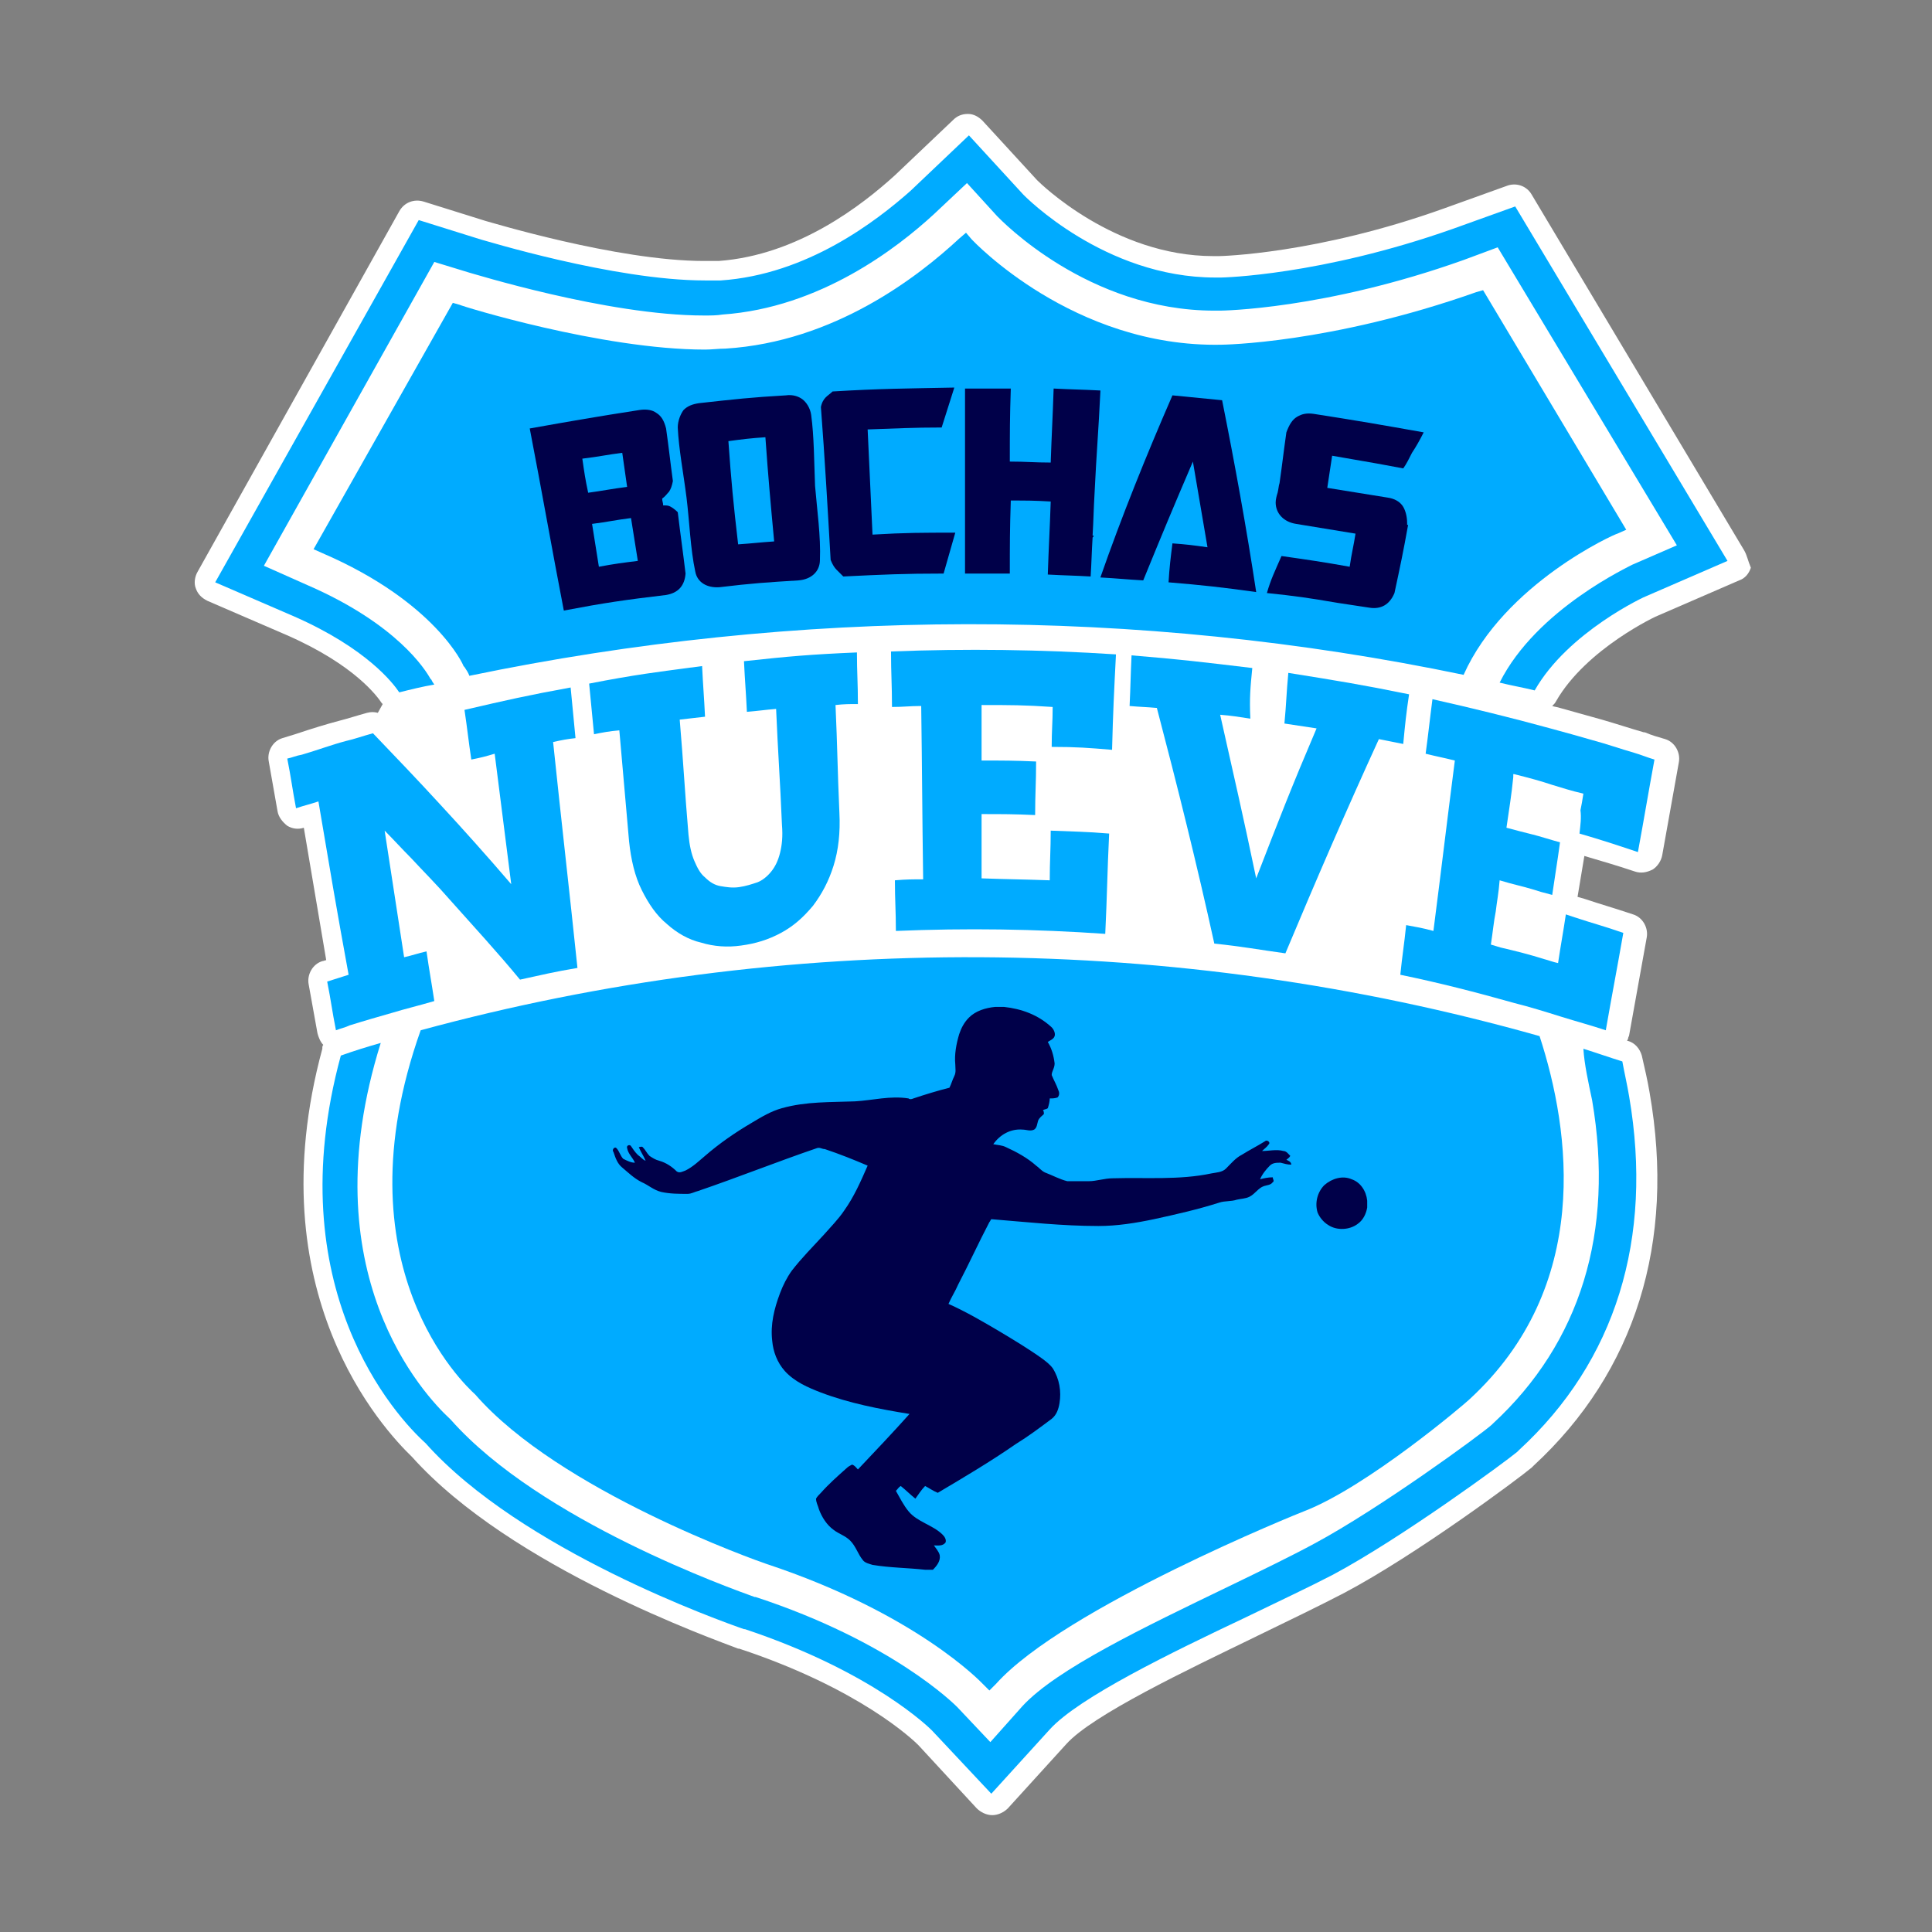 <svg xmlns="http://www.w3.org/2000/svg" xmlns:xlink="http://www.w3.org/1999/xlink" id="Capa_1" x="0px" y="0px" viewBox="0 0 198.4 198.4" style="enable-background:new 0 0 198.4 198.4;" xml:space="preserve"><rect x="0" y="0" width="198.4" height="198.4" fill="#808080" stroke="none"/><style type="text/css">	.st0{fill:#FFFFFF;}	.st1{fill:#00ABFF;}	.st2{fill:#000049;}</style><g>	<g>		<path class="st0" d="M179.1,56.5L157.3,20c-0.5-0.9-1.6-1.3-2.6-0.9l-6.4,2.3c-13.1,4.7-23,4.9-23.1,4.9l-0.2,0   c-0.1,0-0.3,0-0.4,0c-10.2,0-17.8-7.5-18.1-7.8l-5.6-6.1c-0.4-0.4-0.9-0.7-1.5-0.7c-0.6,0-1.1,0.2-1.5,0.6l-6,5.7   c-3.3,3-9.9,8.2-18.1,8.8c-0.4,0-0.9,0-1.5,0c-9,0-22.3-4.1-22.4-4.1l-6.4-2c-1-0.3-2,0.1-2.5,1L20.3,58.7   c-0.3,0.5-0.4,1.2-0.2,1.7c0.2,0.6,0.6,1,1.2,1.3l8.1,3.5c7.1,3.1,9.4,6.4,9.8,7c0,0,0.1,0.1,0.1,0.1l-0.5,0.9   c-0.4-0.1-0.7-0.1-1.1,0c-1.1,0.3-2,0.6-2.8,0.8c-1.5,0.4-2.8,0.8-4.6,1.4l-1.3,0.4c-1,0.3-1.6,1.4-1.4,2.4l0.9,5.1   c0.1,0.6,0.5,1.1,1,1.5c0.5,0.3,1.1,0.4,1.7,0.2l2.3,13.6c-0.1,0-0.3,0.1-0.4,0.1c-1,0.3-1.6,1.4-1.4,2.4l0.9,5   c0.1,0.4,0.3,0.9,0.6,1.2c-0.1,0.1-0.1,0.2-0.1,0.4c-6.8,25.1,6.3,39.1,9.2,41.9c10.2,11.4,31.2,18.8,33.5,19.7l0.1,0   c12.4,4.1,17.9,9.4,18.4,9.9l6,6.5c0.4,0.4,1,0.7,1.6,0.7c0,0,0,0,0,0c0.6,0,1.2-0.3,1.6-0.7l6-6.6c2.7-3,12.4-7.6,19.4-11   l0.2-0.1c3.3-1.6,6.4-3.1,8.9-4.4c7.4-3.9,18-11.8,19.3-12.9l0.2-0.2c10.4-9.6,14.6-22.9,11.9-38.3c-0.2-1.2-0.5-2.5-0.8-3.8   c-0.2-0.7-0.7-1.3-1.4-1.5c0,0-0.1,0-0.1,0c0-0.1,0.1-0.2,0.1-0.3c0-0.1,0.1-0.2,0.1-0.3l1.8-10c0.2-1-0.4-2.1-1.4-2.4   c-2.1-0.7-3.2-1-5-1.6l-0.7-0.2l0.7-4.2c2,0.6,3.1,0.9,5.2,1.6c0.6,0.2,1.2,0.1,1.8-0.2c0.5-0.3,0.9-0.9,1-1.5l1.7-9.5   c0.2-1-0.4-2.1-1.4-2.4c-0.7-0.2-1.4-0.4-2.1-0.7l-0.1,0c-1.4-0.4-2.9-0.9-4.3-1.3c-1.4-0.4-2.9-0.8-4.3-1.2   c-0.3-0.1-0.5-0.1-0.8-0.2c0.2-0.2,0.3-0.3,0.4-0.5c3.1-5.4,10.4-8.8,10.5-8.8l8.3-3.6c0.6-0.2,1-0.7,1.2-1.3   C179.5,57.6,179.4,57,179.1,56.5z"></path>	</g>	<g>		<g>			<path class="st1" d="M44.4,70l-0.1-0.2l-0.1-0.1c-0.5-0.9-3.4-5.6-12.6-9.6l-4.5-2l17.5-31.2l3.6,1.1c0.1,0,14.1,4.4,24.1,4.4    c0.7,0,1.3,0,1.9-0.1c10-0.7,17.9-6.8,21.7-10.3l3.4-3.2l3.1,3.4c0.4,0.4,9.3,9.7,22.3,9.7c0.2,0,0.4,0,0.5,0l0.1,0    c0.1,0,10.7-0.1,25-5.2l3.5-1.3L172.2,56l-4.6,2c-0.1,0.1-9.8,4.5-13.6,12.1c1.2,0.3,2.4,0.5,3.6,0.8c3.4-6,11.4-9.7,11.5-9.7    l8.3-3.6l-21.8-36.4l-6.4,2.3c-13.6,4.8-23.7,5-23.8,5l-0.1,0c-0.2,0-0.3,0-0.5,0c-11.4,0-19.6-8.4-19.7-8.5l-5.6-6.1l-6,5.7    C90,22.7,82.9,28.2,74,28.8c-0.5,0-1.1,0-1.6,0c-9.4,0-22.9-4.2-23-4.2l-6.4-2L22.1,59.8l8.1,3.5c7.5,3.3,10.2,6.9,10.8,7.8    c1.2-0.3,2.4-0.6,3.6-0.8L44.4,70z"></path>		</g>		<g>			<path class="st1" d="M163.5,113c2.3,13.5-1.2,24.9-10.2,33.2l-0.1,0.1c-1.1,1-11.5,8.6-18.2,12.2c-2.4,1.3-5.5,2.8-8.8,4.4    c-8.7,4.2-17.7,8.5-21.2,12.3l-3.3,3.7l-3.4-3.6c-0.3-0.3-6.7-6.7-20.7-11.3l-0.1,0c-2.2-0.8-22-7.8-31.2-18.2l-0.1-0.1    c-2.6-2.4-14.5-15-7.1-38.6c-1.4,0.4-2.7,0.8-4.1,1.3c-6.5,23.9,5.7,37.1,8.7,39.8c9.8,11,30.4,18.3,32.7,19.1l0.1,0    c13.2,4.4,19,10.2,19.2,10.4l6.1,6.5l6-6.6c3-3.3,12.5-7.9,20.1-11.5c3.3-1.6,6.5-3.1,9-4.4c7.1-3.8,17.7-11.6,18.9-12.6l0.2-0.2    c9.9-9.1,13.8-21.7,11.3-36.3c-0.2-1.2-0.5-2.5-0.7-3.6c-1.3-0.4-2.7-0.9-4-1.3C162.7,109.3,163.1,111.1,163.5,113z"></path>		</g>		<g>			<path class="st1" d="M43.2,105.8c-8.6,24.2,4.5,36.4,5.6,37.4c8.6,9.9,29,17.1,29.9,17.4c15.4,5.1,22.1,12.2,22.2,12.3l0.7,0.7    l0.7-0.7c7-7.8,31.3-17.6,31.6-17.7c6.5-2.5,16.6-11.1,17-11.5c12.6-11.6,10.4-27.5,7.2-37.3C120.6,95.8,80.7,95.6,43.2,105.8z"></path>		</g>		<g>			<path class="st1" d="M150.3,69.3c4.2-9.4,15.6-14.5,15.8-14.5l0.9-0.4l-14.7-24.6l-0.7,0.2c-15,5.3-26.1,5.4-26.2,5.4    c-15.2,0.3-25.5-10.7-25.6-10.8l-0.6-0.7l-0.7,0.6c-4.2,3.9-12.8,10.6-24,11.3c-0.7,0-1.4,0.1-2.1,0.1c-10.6,0-25.1-4.5-25.2-4.6    l-0.7-0.2L32.2,56.4l0.9,0.4c11.6,5,14.5,11.5,14.5,11.6l0.1,0.1c0.2,0.3,0.4,0.6,0.5,0.9C81.9,62.4,116.7,62.3,150.3,69.3z"></path>		</g>	</g>	<g>		<g>			<path class="st1" d="M29.5,77.9c0.4,2,0.5,3,0.9,5.1c0.9-0.3,1.4-0.4,2.3-0.7c1.2,7.1,1.8,10.7,3.1,17.8    c-0.9,0.3-1.3,0.4-2.2,0.7c0.4,2,0.5,3,0.9,5c0.5-0.2,1-0.3,1.4-0.5c1.6-0.5,3-0.9,4.4-1.3c1.3-0.4,2.6-0.7,4.3-1.2    c-0.3-2-0.5-3-0.8-5.1c-0.9,0.2-1.4,0.4-2.3,0.6c0,0,0,0,0,0c-0.8-5.2-1.2-7.8-2-13c0.9,0.9,1.8,1.9,2.7,2.8    c1.3,1.4,2.7,2.8,4,4.3c2.4,2.7,4.9,5.4,7.2,8.2c2.3-0.5,3.5-0.8,5.9-1.2c-0.8-7.7-1.7-15.5-2.5-23.2c0.9-0.2,1.4-0.3,2.3-0.4    c-0.2-2.1-0.3-3.1-0.5-5.2c-4.4,0.8-6.6,1.3-10.9,2.3c0.3,2,0.4,3.1,0.7,5.1c1-0.2,1.4-0.3,2.4-0.6c0.7,5.4,1,8,1.7,13.4    c-2.4-2.8-4.9-5.6-7.4-8.3c-2.2-2.4-4.5-4.8-6.8-7.2c-1.1,0.3-1.9,0.6-2.8,0.8c-1.5,0.4-2.8,0.9-4.5,1.4    C30.4,77.6,30,77.8,29.5,77.9z"></path>		</g>		<g>			<path class="st1" d="M72.1,68.4c-4.6,0.6-7,0.9-11.6,1.8c0.2,2.1,0.3,3.1,0.5,5.2c1-0.2,1.5-0.3,2.6-0.4c0.4,4.6,0.6,6.9,1,11.4    c0.2,1.9,0.6,3.6,1.3,5c0.7,1.4,1.5,2.6,2.6,3.5c1,0.9,2.2,1.6,3.5,1.9c1.3,0.4,2.7,0.5,4.1,0.3c1.5-0.2,2.8-0.6,4.1-1.3    c1.3-0.7,2.3-1.6,3.3-2.8c0.9-1.2,1.6-2.5,2.1-4.1c0.5-1.6,0.7-3.4,0.6-5.4c-0.2-4.5-0.2-6.7-0.4-11.1c0.9-0.1,1.4-0.1,2.3-0.1    C88.1,70.1,88,69.1,88,67c-4.7,0.2-7,0.4-11.6,0.9c0.1,2.1,0.2,3.1,0.3,5.2c1.2-0.1,1.8-0.2,3-0.3c0.2,4.7,0.4,7.1,0.6,11.9    c0.1,1.2,0,2.1-0.2,2.9c-0.2,0.8-0.5,1.4-0.9,1.9c-0.4,0.5-0.9,0.9-1.4,1.1c-0.6,0.2-1.2,0.4-1.9,0.5c-0.7,0.1-1.3,0-1.9-0.1    c-0.6-0.1-1.1-0.4-1.6-0.9c-0.5-0.4-0.8-1-1.1-1.7c-0.3-0.7-0.5-1.6-0.6-2.7c-0.4-4.7-0.5-7.1-0.9-11.8c1-0.1,1.6-0.2,2.6-0.3    C72.3,71.5,72.2,70.5,72.1,68.4z"></path>		</g>		<g>			<path class="st1" d="M114.2,77c0.1-3.9,0.2-5.9,0.4-9.8c-7.7-0.5-15.4-0.6-23.1-0.3c0,2.3,0.1,3.4,0.1,5.7c1.2,0,1.8-0.1,3-0.1    c0.1,7.1,0.1,10.7,0.2,17.8c-1.1,0-1.7,0-2.9,0.1c0,2.1,0.1,3.1,0.1,5.2c7.2-0.3,14.3-0.2,21.5,0.3c0.2-4.1,0.2-6.2,0.4-10.3    c-2.4-0.2-3.6-0.2-6-0.3c0,2-0.1,3.1-0.1,5.1c-2.8-0.1-4.2-0.1-7-0.2c0-2.7,0-4,0-6.6c2.2,0,3.3,0,5.5,0.1c0-2.2,0.1-3.3,0.1-5.5    c-2.2-0.1-3.4-0.1-5.6-0.1c0-2.3,0-3.4,0-5.7c2.9,0,4.4,0,7.3,0.2c0,1.6-0.1,2.4-0.1,4.1C110.6,76.7,111.8,76.8,114.2,77z"></path>		</g>		<g>			<path class="st1" d="M128.6,68.6c-5-0.6-7.5-0.9-12.4-1.3c-0.1,2.1-0.1,3.1-0.2,5.2c1.1,0.1,1.7,0.1,2.8,0.2    c2.1,8,4.1,16,5.9,24.2c2.9,0.3,4.4,0.6,7.3,1c3.1-7.4,6.3-14.8,9.6-22c1,0.2,1.5,0.3,2.5,0.5c0.2-2.1,0.3-3.1,0.6-5.1    c-4.9-1-7.4-1.4-12.4-2.2c-0.2,2.1-0.2,3.1-0.4,5.2c1.3,0.2,2,0.3,3.3,0.5c-2.6,6.1-3.8,9.2-6.2,15.4c-1.4-6.7-2.2-10.1-3.7-16.8    c1.2,0.1,1.8,0.2,3.1,0.4C128.3,71.7,128.4,70.6,128.6,68.6z"></path>		</g>		<g>			<path class="st1" d="M162.2,85.6c2.4,0.7,3.6,1.1,6,1.9c0.7-3.8,1-5.7,1.7-9.5c-0.7-0.2-1.4-0.5-2.1-0.7    c-1.4-0.4-2.8-0.9-4.3-1.3c-1.4-0.4-2.8-0.8-4.3-1.2c-4-1.1-8.1-2.1-12.1-3c-0.3,2.3-0.4,3.4-0.7,5.6c1.2,0.3,1.8,0.4,3,0.7    c-0.9,7-1.3,10.5-2.2,17.5c-1.1-0.3-1.7-0.4-2.8-0.6c-0.2,2-0.4,3.1-0.6,5.1c3.9,0.8,7.8,1.8,11.7,2.9c1.6,0.4,3.2,0.9,4.8,1.4    c1.6,0.5,3.1,0.9,4.6,1.4c0,0,0,0,0,0c0.7-4,1.1-6,1.8-10c-2-0.7-3.2-1-5-1.6c-0.3-0.1-0.6-0.2-0.9-0.3c-0.3,2-0.5,3-0.8,5    c-0.5-0.1-1-0.3-1.4-0.4c-1.6-0.5-2.8-0.8-4.5-1.2c-0.3-0.1-0.7-0.2-1-0.3c0.2-1.3,0.3-2.4,0.5-3.4c0.1-0.9,0.3-1.9,0.4-3.2    c1.3,0.4,2.3,0.6,3.3,0.9c0.6,0.2,1.3,0.4,2.1,0.6c0.3-2.1,0.5-3.2,0.8-5.4c-1.1-0.3-2-0.6-2.8-0.8c-0.8-0.2-1.6-0.4-2.7-0.7    c0.3-2.1,0.5-3.2,0.7-5.2c0-0.1,0-0.2,0-0.3c0,0,0.1,0,0.1,0c1.6,0.4,2.7,0.7,3.9,1.1c1,0.3,1.9,0.6,3.2,0.9    c-0.1,0.7-0.2,1.2-0.3,1.7C162.4,84,162.3,84.7,162.2,85.6z"></path>		</g>	</g>	<g>		<g>			<g>				<path class="st2" d="M57.9,62.7c-1.2-6.2-2.3-12.5-3.5-18.7c4.5-0.8,6.8-1.2,11.3-1.9c0.7-0.1,1.3,0,1.7,0.3     c0.5,0.3,0.8,0.8,1,1.6c0.3,2.1,0.4,3.2,0.7,5.4c-0.1,0.5-0.2,0.8-0.4,1.1c-0.2,0.2-0.4,0.5-0.7,0.7c0,0.3,0.1,0.4,0.1,0.7     c0.3,0,0.5,0,0.7,0.1c0.2,0.1,0.5,0.3,0.8,0.6c0.3,2.5,0.5,3.8,0.8,6.3c-0.1,1.3-0.8,2-2,2.2C64.2,61.6,62.1,61.9,57.9,62.7z      M64.4,50c-0.2-1.4-0.3-2.1-0.5-3.5c-1.6,0.2-2.4,0.4-4.1,0.6c0.2,1.4,0.3,2.1,0.6,3.5C61.9,50.4,62.8,50.2,64.4,50z M65.5,57.6     c-0.3-1.8-0.4-2.6-0.7-4.4c-1.6,0.2-2.4,0.4-4,0.6c0.3,1.8,0.4,2.6,0.7,4.4C63.1,57.9,63.9,57.8,65.5,57.6z"></path>			</g>			<g>				<path class="st2" d="M73.9,60.3c-1.3,0.1-2.3-0.5-2.5-1.6c-0.5-2.3-0.6-5.2-0.9-7.6c-0.3-2.4-0.8-5-0.9-7.2     c0-0.7,0.3-1.4,0.6-1.8c0.4-0.4,0.9-0.6,1.6-0.7c3.6-0.4,5.4-0.6,8.9-0.8c0.7-0.1,1.3,0.1,1.7,0.4c0.4,0.3,0.8,0.9,0.9,1.6     c0.3,2.2,0.3,4.8,0.4,7.3c0.2,2.4,0.6,5.2,0.5,7.6c0,1.2-0.9,2-2.2,2.1C78.8,59.8,77.2,59.9,73.9,60.3z M75.8,55.9     c1.5-0.1,2.2-0.2,3.7-0.3c-0.4-4.3-0.6-6.5-0.9-10.7c-1.5,0.1-2.3,0.2-3.8,0.4C75.1,49.5,75.3,51.6,75.8,55.9z"></path>			</g>			<g>				<path class="st2" d="M98,39.8c-0.5,1.6-0.8,2.5-1.3,4.1c-3,0-4.6,0.1-7.6,0.2c0.2,4.3,0.3,6.5,0.5,10.8c3.4-0.2,5.1-0.2,8.5-0.2     c-0.5,1.7-0.7,2.5-1.2,4.2c-4.1,0-6.2,0.1-10.3,0.3c-0.3-0.3-0.5-0.5-0.7-0.7c-0.2-0.2-0.4-0.5-0.6-1c-0.3-5.2-0.6-10.5-1-15.7     c0.1-0.5,0.3-0.8,0.5-1c0.2-0.2,0.5-0.4,0.7-0.6C90.5,39.9,93,39.9,98,39.8z"></path>			</g>			<g>				<path class="st2" d="M99.1,58.9c0-6.3,0-12.7,0-19c1.9,0,2.8,0,4.7,0c-0.1,3-0.1,4.5-0.1,7.5c1.7,0,2.5,0.1,4.2,0.1     c0.1-3,0.2-4.5,0.3-7.6c1.9,0.1,2.9,0.1,4.8,0.2c0,0,0,0,0,0c0,0,0,0,0,0c0,0,0,0.1,0,0.1c-0.2,4.2-0.4,6.3-0.6,10.5     c0,0,0,0,0,0c-0.1,1.7-0.1,2.6-0.2,4.3c0,0,0,0,0.1,0c0,0.1,0,0.1-0.1,0.2c-0.1,1.6-0.1,2.4-0.2,4c-1.7-0.1-2.6-0.1-4.4-0.2     c0.1-3,0.2-4.5,0.3-7.5c-1.7-0.1-2.5-0.1-4.1-0.1c-0.1,3-0.1,4.5-0.1,7.5C101.7,58.9,100.8,58.9,99.1,58.9z"></path>			</g>			<g>				<path class="st2" d="M120.4,40.6c2,0.2,3,0.3,5.1,0.5c1.3,6.5,2.5,13.1,3.5,19.7c-3.6-0.5-5.4-0.7-9-1c0.1-1.6,0.2-2.4,0.4-4     c1.4,0.1,2.2,0.2,3.6,0.4c-0.6-3.5-0.9-5.3-1.5-8.8c-2.1,4.9-3.1,7.3-5.1,12.2c-1.8-0.1-2.6-0.2-4.4-0.3     C115.2,53,117.7,46.8,120.4,40.6z"></path>			</g>			<g>				<path class="st2" d="M131.6,57.1c2.8,0.4,4.2,0.6,7,1.1c0.2-1.4,0.4-2.1,0.6-3.4c-2.4-0.4-3.7-0.6-6.1-1     c-1.3-0.2-2.1-1.1-2.1-2.2c0-0.3,0.1-0.7,0.2-1c0.1-0.4,0.1-0.7,0.2-1c0,0,0,0,0,0c0.3-2.1,0.4-3.1,0.7-5.2     c0.3-0.8,0.6-1.3,1.1-1.6c0.5-0.3,1-0.4,1.7-0.3c4.5,0.7,6.8,1.1,11.3,1.9c-0.4,0.8-0.8,1.5-1.2,2.1c-0.3,0.6-0.6,1.2-0.9,1.6     c0,0,0,0,0,0c-1.1-0.2-1.6-0.3-2.7-0.5c0,0,0,0,0,0c-1.8-0.3-2.8-0.5-4.6-0.8c-0.2,1.3-0.3,2-0.5,3.3c2.5,0.4,3.7,0.6,6.2,1     c0.7,0.1,1.2,0.4,1.5,0.8c0.3,0.4,0.5,1.1,0.5,1.8c0,0,0,0.1,0,0.1c0,0,0,0.1,0,0.1c0,0,0,0,0.1,0c-0.5,2.8-0.8,4.2-1.4,7     c-0.5,1.2-1.4,1.7-2.6,1.5c-1.3-0.2-2-0.3-3.3-0.5c0,0,0,0,0,0c-2.9-0.5-4.3-0.7-7.2-1C130.5,59.5,130.9,58.7,131.6,57.1z"></path>			</g>		</g>	</g>	<g>		<g>			<path class="st2" d="M103.1,103.4h-0.9c-1,0.1-2,0.4-2.7,1.1c-0.5,0.5-0.8,1.1-1,1.7c-0.3,1-0.5,2.1-0.4,3.1    c0,0.4,0.1,0.8-0.1,1.2c-0.2,0.4-0.3,0.8-0.5,1.2c-1.2,0.3-2.5,0.7-3.7,1.1c-0.2,0.1-0.4,0.1-0.5,0c-1.9-0.3-3.7,0.2-5.5,0.3    c-2.5,0.1-5,0-7.5,0.7c-1.1,0.3-2.1,0.9-3.1,1.5c-1.7,1-3.3,2.1-4.8,3.4c-0.6,0.5-1.2,1.1-2,1.5c-0.3,0.1-0.6,0.3-0.9,0.1    c-0.5-0.5-1.1-0.9-1.8-1.1c-0.4-0.1-0.7-0.3-1-0.5c-0.3-0.3-0.4-0.6-0.7-0.9c-0.1-0.1-0.3,0-0.4,0c0.2,0.5,0.5,0.9,0.7,1.4    c-0.3-0.1-0.5-0.4-0.8-0.6c-0.3-0.3-0.5-0.6-0.7-0.9c-0.1-0.2-0.5-0.1-0.4,0.2c0.1,0.6,0.6,1,0.8,1.5c-0.4,0-0.8-0.2-1.2-0.4    c-0.3-0.3-0.4-0.8-0.7-1.1c-0.2-0.2-0.5,0.2-0.3,0.4c0.2,0.6,0.4,1.2,0.9,1.6c0.6,0.5,1.2,1.1,2,1.5c0.7,0.3,1.2,0.8,2,1    c0.9,0.2,1.8,0.2,2.7,0.2c0.4,0,0.7-0.2,1.1-0.3c4.1-1.4,8.1-3,12.2-4.4c0.3-0.1,0.5,0.1,0.8,0.1c1.5,0.5,3,1.1,4.4,1.7    c-0.7,1.6-1.4,3.2-2.4,4.6c-0.6,0.9-1.4,1.7-2.1,2.5c-1.1,1.2-2.3,2.4-3.3,3.7c-0.5,0.7-0.9,1.5-1.2,2.3c-0.6,1.6-1,3.2-0.8,4.9    c0.1,1.1,0.5,2.2,1.3,3.1c1,1.1,2.4,1.7,3.7,2.2c2.9,1.1,6,1.7,9.1,2.2c-1.7,1.9-3.5,3.8-5.3,5.7c-0.2-0.2-0.3-0.4-0.6-0.5    c-0.2,0.1-0.4,0.2-0.6,0.4c-0.9,0.8-1.8,1.6-2.6,2.5c-0.2,0.2-0.4,0.4-0.5,0.6c0,0.4,0.2,0.7,0.3,1.1c0.3,0.8,0.8,1.6,1.5,2.1    c0.5,0.4,1.2,0.6,1.7,1.1c0.6,0.6,0.8,1.4,1.3,2c0.2,0.3,0.7,0.4,1,0.5c1.8,0.3,3.6,0.3,5.4,0.5h0.8c0.4-0.4,0.8-0.9,0.7-1.5    c-0.1-0.4-0.4-0.7-0.6-1c0.4,0,0.9,0.1,1.2-0.3c0.1-0.3-0.1-0.6-0.3-0.8c-1-1-2.6-1.3-3.5-2.4c-0.5-0.6-0.9-1.4-1.3-2.1    c0.2-0.2,0.3-0.4,0.5-0.5c0.5,0.4,1,0.9,1.5,1.3c0.3-0.4,0.6-0.9,1-1.3c0.4,0.2,0.8,0.5,1.3,0.7c2.7-1.6,5.4-3.2,8-5    c1.3-0.8,2.5-1.7,3.7-2.6c0.5-0.4,0.7-1,0.8-1.6c0.2-1.2,0-2.5-0.7-3.6c-0.3-0.4-0.7-0.7-1.1-1c-1.4-1-2.9-1.9-4.4-2.8    c-1.7-1-3.4-2-5.2-2.8c0.3-0.7,0.7-1.3,1-2c1.1-2.1,2.1-4.3,3.2-6.4c0.1-0.1,0.1-0.2,0.2-0.3c3.7,0.3,7.3,0.7,11,0.7    c1.9,0,3.8-0.3,5.7-0.7c2.3-0.5,4.5-1,6.7-1.7c0.6-0.2,1.2-0.1,1.8-0.3c0.4-0.1,0.9-0.1,1.3-0.3c0.6-0.3,0.9-0.9,1.5-1.1    c0.3-0.1,0.7-0.1,0.9-0.4c0.2-0.1,0-0.3,0-0.5c-0.5,0-0.9,0.1-1.3,0.2c0.2-0.5,0.6-1,1-1.4c0.3-0.3,0.7-0.3,1.1-0.3    c0.4,0.1,0.7,0.2,1.1,0.2c0-0.3-0.3-0.4-0.5-0.5c0.1-0.1,0.3-0.2,0.4-0.4c-0.2-0.2-0.4-0.5-0.7-0.5c-0.7-0.2-1.5,0-2.2,0    c0.2-0.2,0.5-0.4,0.7-0.7c0.2-0.2-0.2-0.5-0.4-0.3c-0.8,0.5-1.6,0.9-2.4,1.4c-0.6,0.3-1.1,0.9-1.6,1.4c-0.4,0.4-1,0.4-1.5,0.5    c-3.3,0.7-6.7,0.4-10.1,0.5c-0.9,0-1.7,0.3-2.5,0.3c-0.7,0-1.5,0-2.2,0c-0.8-0.2-1.5-0.6-2.3-0.9c-0.4-0.2-0.6-0.5-0.9-0.7    c-0.9-0.8-2-1.4-3.1-1.9c-0.4-0.2-0.8-0.2-1.3-0.3c0.7-1,1.8-1.6,3-1.5c0.4,0,0.8,0.2,1.2,0c0.3-0.2,0.3-0.6,0.4-0.9    c0.1-0.3,0.4-0.5,0.6-0.7c0-0.1,0-0.3-0.1-0.4c0.2-0.1,0.4-0.1,0.5-0.2c0.1-0.3,0.2-0.7,0.2-1c0.3,0,0.5,0,0.8-0.1    c0.2-0.2,0.2-0.5,0.1-0.7c-0.2-0.6-0.5-1.1-0.7-1.6c0-0.4,0.3-0.7,0.3-1.2c-0.1-0.8-0.3-1.5-0.7-2.2c0.3-0.2,0.6-0.3,0.7-0.6    c0.1-0.3-0.1-0.7-0.3-0.9C106.6,104.2,104.9,103.6,103.1,103.4z"></path>		</g>		<g>			<path class="st2" d="M138.8,121.1c-0.9-0.4-2-0.1-2.8,0.6c-0.7,0.7-1,1.8-0.7,2.8c0.2,0.5,0.6,1,1.1,1.3c0.9,0.6,2.2,0.5,3-0.1    c0.6-0.4,0.9-1.1,1-1.7v-0.7C140.3,122.3,139.7,121.4,138.8,121.1z"></path>		</g>	</g></g></svg>